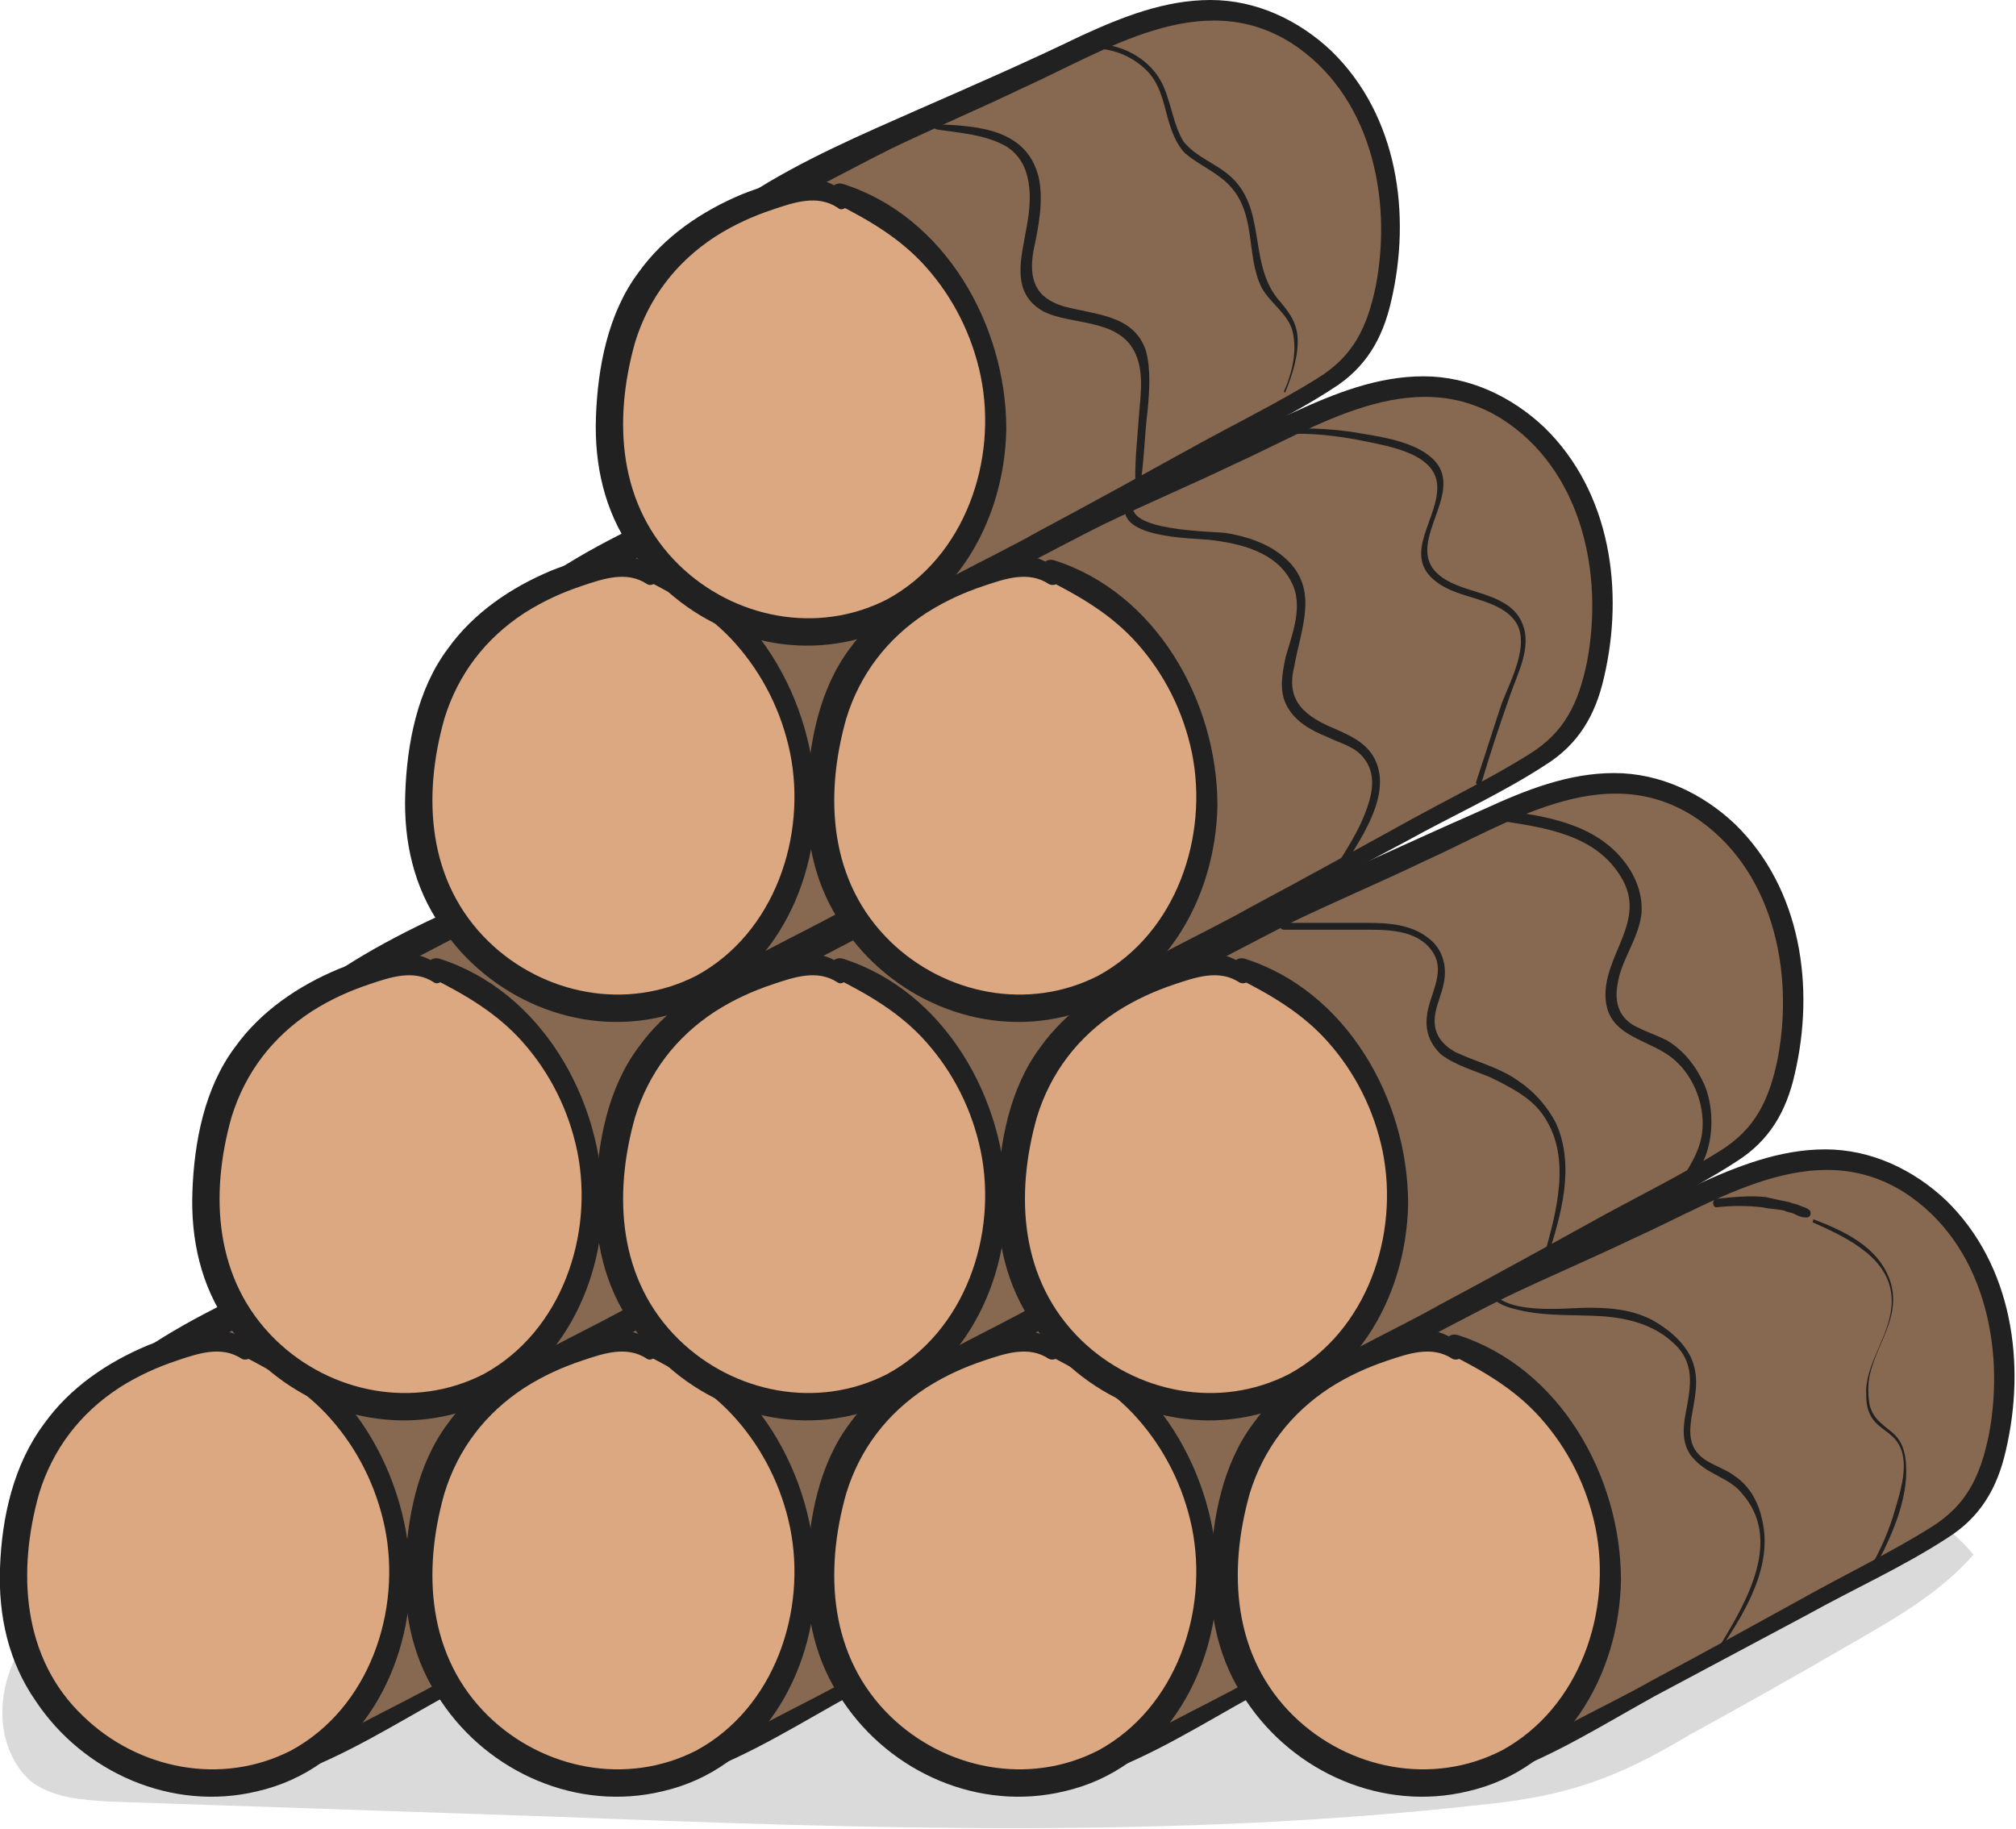<?xml version="1.0" encoding="utf-8"?>
<!-- Generator: Adobe Illustrator 27.3.1, SVG Export Plug-In . SVG Version: 6.00 Build 0)  -->
<svg version="1.1" id="_x32_" xmlns="http://www.w3.org/2000/svg" xmlns:xlink="http://www.w3.org/1999/xlink" x="0px" y="0px"
	 viewBox="0 0 118.4 107.4" style="enable-background:new 0 0 118.4 107.4;" xml:space="preserve">
<style type="text/css">
	.st0{fill:#DADADA;}
	.st1{fill:#876850;}
	.st2{fill:#212121;}
	.st3{fill:#DBA881;}
</style>
<path class="st0" d="M18.7,83.7c25.1,11,55.7-0.3,83,2.2c5.2,0.5,10.9,1.4,14.2,5.4c-2,2.3-4.7,3.8-7.3,5.3
	c-3.1,1.8-6.3,3.6-9.4,5.3c-2,1.2-4.1,2.3-6.4,3c-1.9,0.6-3.9,0.9-5.9,1.1c-17.9,2-36,1.4-54,0.7c-8.8-0.3-17.6-0.6-26.5-0.9
	c-1.6-0.1-3.3-0.2-4.6-1.2c-0.9-0.8-1.4-1.9-1.6-3.1c-0.6-4.4,3.2-8.2,7.1-10.4C11.4,89.1,15.6,86.9,18.7,83.7z"/>
<g>
	<g>
		<g>
			<g>
				<path class="st1" d="M17.1,104c6.2-3.3,12.3-6.7,18.5-10c2-1.1,4.1-2.2,6.1-3.3c2.2-1.2,3.7-2.2,4.4-4.7c0.8-3,1-6.2,0.2-9.3
					c-0.8-3-2.7-5.8-5.4-7.4c-5.2-3-10.2,0.1-15,2.3c-5.5,2.5-11.1,4.9-16.4,7.8"/>
				<g>
					<path class="st2" d="M17.2,104.2c3.1-1.1,6.1-3,9-4.6c3-1.6,6-3.2,9-4.8c2.7-1.5,5.6-2.8,8.2-4.5c1.9-1.2,2.9-2.9,3.4-5.1
						c1.2-5.1,0.4-10.9-3.5-14.7c-1.9-1.8-4.4-3-7.1-3c-2.7,0-5.2,1-7.6,2.1c-3.2,1.4-6.4,2.9-9.6,4.3c-3.4,1.5-6.9,3-10,5
						c-0.7,0.5-0.1,1.6,0.7,1.2c2.6-1.2,5.1-2.6,7.7-3.9c2.5-1.2,5.1-2.3,7.6-3.5c4.9-2.2,10.5-6,15.8-2.7c4.7,3,6,9.1,5,14.3
						c-0.5,2.4-1.3,4.1-3.4,5.4c-2.4,1.5-5.1,2.8-7.6,4.2c-2.9,1.6-5.8,3.2-8.8,4.8c-3,1.7-6.4,3.1-9.1,5.2
						C16.9,104,17,104.3,17.2,104.2L17.2,104.2z"/>
				</g>
			</g>
			<g>
				<path class="st3" d="M14.5,79.4c-0.7-0.8-2-0.8-3.1-0.5c-3.7,0.9-7.2,3-9,6.4c-0.8,1.5-1.2,3.3-1.4,5c-0.2,1.7-0.3,3.4,0,5.1
					c1,5.4,6.4,9.7,11.9,9.4c2.4-0.1,4.7-1,6.5-2.6c1.5-1.3,2.6-3.1,3.2-5c1.2-3.5,1-7.4-0.6-10.8c-1.6-3.3-4.4-6.1-7.9-7.4"/>
				<g>
					<path class="st2" d="M14.9,79.2c-1.4-1.9-4.4-0.9-6.2-0.2c-2.4,1-4.6,2.5-6.1,4.6C0.8,86,0.1,89.1,0,92.1
						c-0.1,2.8,0.5,5.5,2.1,7.8c2.8,4.2,8,6.5,13,5.3c5.7-1.3,8.9-6.8,9-12.4c0-6.1-3.6-12.5-9.6-14.4c-0.7-0.2-1.1,0.8-0.5,1.1
						c2,1,3.9,2.1,5.4,3.8c1.6,1.8,2.7,4,3.2,6.4c1,4.9-0.9,10.6-5.5,13.1c-4.1,2.1-9,1.1-12.2-2C1.3,97.4,1,92.3,2.3,87.7
						c0.8-2.6,2.4-4.7,4.7-6.2c1.1-0.7,2.2-1.2,3.4-1.6c1.2-0.4,2.6-0.9,3.8-0.1C14.6,80,15.1,79.5,14.9,79.2L14.9,79.2z"/>
				</g>
			</g>
		</g>
		<g>
			<g>
				<path class="st1" d="M40.8,104c6.2-3.3,12.3-6.7,18.5-10c2-1.1,4.1-2.2,6.1-3.3c2.2-1.2,3.7-2.2,4.4-4.7c0.8-3,1-6.2,0.2-9.3
					c-0.8-3-2.7-5.8-5.4-7.4c-5.2-3-10.2,0.1-15,2.3c-5.5,2.5-11.1,4.9-16.4,7.8"/>
				<g>
					<path class="st2" d="M40.9,104.2c3.1-1.1,6.1-3,9-4.6c3-1.6,6-3.2,9-4.8c2.7-1.5,5.6-2.8,8.2-4.5c1.9-1.2,2.9-2.9,3.4-5.1
						c1.2-5.1,0.4-10.9-3.5-14.7c-1.9-1.8-4.4-3-7.1-3c-2.7,0-5.2,1-7.6,2.1c-3.2,1.4-6.4,2.9-9.6,4.3c-3.4,1.5-6.9,3-10,5
						c-0.7,0.5-0.1,1.6,0.7,1.2c2.6-1.2,5.1-2.6,7.7-3.9c2.5-1.2,5.1-2.3,7.6-3.5c4.9-2.2,10.5-6,15.8-2.7c4.7,3,6,9.1,5,14.3
						c-0.5,2.4-1.3,4.1-3.4,5.4c-2.4,1.5-5.1,2.8-7.6,4.2c-2.9,1.6-5.8,3.2-8.8,4.8c-3,1.7-6.4,3.1-9.1,5.2
						C40.6,104,40.6,104.3,40.9,104.2L40.9,104.2z"/>
				</g>
			</g>
			<g>
				<path class="st3" d="M38.2,79.4c-0.7-0.8-2-0.8-3.1-0.5c-3.7,0.9-7.2,3-9,6.4c-0.8,1.5-1.2,3.3-1.4,5c-0.2,1.7-0.3,3.4,0,5.1
					c1,5.4,6.4,9.7,11.9,9.4c2.4-0.1,4.7-1,6.5-2.6c1.5-1.3,2.6-3.1,3.2-5c1.2-3.5,1-7.4-0.6-10.8c-1.6-3.3-4.4-6.1-7.9-7.4"/>
				<g>
					<path class="st2" d="M38.6,79.2c-1.4-1.9-4.4-0.9-6.2-0.2c-2.4,1-4.6,2.5-6.1,4.6c-1.8,2.4-2.4,5.6-2.5,8.5
						c-0.1,2.8,0.5,5.5,2.1,7.8c2.8,4.2,8,6.5,13,5.3c5.7-1.3,8.9-6.8,9-12.4c0-6.1-3.6-12.5-9.6-14.4c-0.7-0.2-1.1,0.8-0.5,1.1
						c2,1,3.9,2.1,5.4,3.8c1.6,1.8,2.7,4,3.2,6.4c1,4.9-0.9,10.6-5.5,13.1c-4.1,2.1-9,1.1-12.2-2c-3.6-3.5-3.9-8.5-2.6-13.1
						c0.8-2.6,2.4-4.7,4.7-6.2c1.1-0.7,2.2-1.2,3.4-1.6c1.2-0.4,2.6-0.9,3.8-0.1C38.3,80,38.8,79.5,38.6,79.2L38.6,79.2z"/>
				</g>
			</g>
		</g>
		<g>
			<g>
				<path class="st1" d="M64.5,104c6.2-3.3,12.3-6.7,18.5-10c2-1.1,4.1-2.2,6.1-3.3c2.2-1.2,3.7-2.2,4.4-4.7c0.8-3,1-6.2,0.2-9.3
					c-0.8-3-2.7-5.8-5.4-7.4c-5.2-3-10.2,0.1-15,2.3c-5.5,2.5-11.1,4.9-16.4,7.8"/>
				<g>
					<path class="st2" d="M64.6,104.2c3.1-1.1,6.1-3,9-4.6c3-1.6,6-3.2,9-4.8c2.7-1.5,5.6-2.8,8.2-4.5c1.9-1.2,2.9-2.9,3.4-5.1
						c1.2-5.1,0.4-10.9-3.5-14.7c-1.9-1.8-4.4-3-7.1-3c-2.7,0-5.2,1-7.6,2.1c-3.2,1.4-6.4,2.9-9.6,4.3c-3.4,1.5-6.9,3-10,5
						c-0.7,0.5-0.1,1.6,0.7,1.2c2.6-1.2,5.1-2.6,7.7-3.9c2.5-1.2,5.1-2.3,7.6-3.5c4.9-2.2,10.5-6,15.8-2.7c4.7,3,6,9.1,5,14.3
						c-0.5,2.4-1.3,4.1-3.4,5.4c-2.4,1.5-5.1,2.8-7.6,4.2c-2.9,1.6-5.8,3.2-8.8,4.8c-3,1.7-6.4,3.1-9.1,5.2
						C64.3,104,64.3,104.3,64.6,104.2L64.6,104.2z"/>
				</g>
			</g>
			<g>
				<path class="st3" d="M61.9,79.4c-0.7-0.8-2-0.8-3.1-0.5c-3.7,0.9-7.2,3-9,6.4c-0.8,1.5-1.2,3.3-1.4,5c-0.2,1.7-0.3,3.4,0,5.1
					c1,5.4,6.4,9.7,11.9,9.4c2.4-0.1,4.7-1,6.5-2.6c1.5-1.3,2.6-3.1,3.2-5c1.2-3.5,1-7.4-0.6-10.8c-1.6-3.3-4.4-6.1-7.9-7.4"/>
				<g>
					<path class="st2" d="M62.2,79.2c-1.4-1.9-4.4-0.9-6.2-0.2c-2.4,1-4.6,2.5-6.1,4.6c-1.8,2.4-2.4,5.6-2.5,8.5
						c-0.1,2.8,0.5,5.5,2.1,7.8c2.8,4.2,8,6.5,13,5.3c5.7-1.3,8.9-6.8,9-12.4c0-6.1-3.6-12.5-9.6-14.4c-0.7-0.2-1.1,0.8-0.5,1.1
						c2,1,3.9,2.1,5.4,3.8c1.6,1.8,2.7,4,3.2,6.4c1,4.9-0.9,10.6-5.5,13.1c-4.1,2.1-9,1.1-12.2-2c-3.6-3.5-3.9-8.5-2.6-13.1
						c0.8-2.6,2.4-4.7,4.7-6.2c1.1-0.7,2.2-1.2,3.4-1.6c1.2-0.4,2.6-0.9,3.8-0.1C62,80,62.5,79.5,62.2,79.2L62.2,79.2z"/>
				</g>
			</g>
		</g>
		<g>
			<g>
				<path class="st1" d="M88.2,104c6.2-3.3,12.3-6.7,18.5-10c2-1.1,4.1-2.2,6.1-3.3c2.2-1.2,3.7-2.2,4.4-4.7c0.8-3,1-6.2,0.2-9.3
					c-0.8-3-2.7-5.8-5.4-7.4c-5.2-3-10.2,0.1-15,2.3c-5.5,2.5-11.1,4.9-16.4,7.8"/>
				<g>
					<path class="st2" d="M88.2,104.2c3.1-1.1,6.1-3,9-4.6c3-1.6,6-3.2,9-4.8c2.7-1.5,5.6-2.8,8.2-4.5c1.9-1.2,2.9-2.9,3.4-5.1
						c1.2-5.1,0.4-10.9-3.5-14.7c-1.9-1.8-4.4-3-7.1-3c-2.7,0-5.2,1-7.6,2.1c-3.2,1.4-6.4,2.9-9.6,4.3c-3.4,1.5-6.9,3-10,5
						c-0.7,0.5-0.1,1.6,0.7,1.2c2.6-1.2,5.1-2.6,7.7-3.9c2.5-1.2,5.1-2.3,7.6-3.5c4.9-2.2,10.5-6,15.8-2.7c4.7,3,6,9.1,5,14.3
						c-0.5,2.4-1.3,4.1-3.4,5.4c-2.4,1.5-5.1,2.8-7.6,4.2c-2.9,1.6-5.8,3.2-8.8,4.8c-3,1.7-6.4,3.1-9.1,5.2
						C87.9,104,88,104.3,88.2,104.2L88.2,104.2z"/>
				</g>
			</g>
			<g>
				<path class="st3" d="M85.6,79.4c-0.7-0.8-2-0.8-3.1-0.5c-3.7,0.9-7.2,3-9,6.4c-0.8,1.5-1.2,3.3-1.4,5c-0.2,1.7-0.3,3.4,0,5.1
					c1,5.4,6.4,9.7,11.9,9.4c2.4-0.1,4.7-1,6.5-2.6c1.5-1.3,2.6-3.1,3.2-5c1.2-3.5,1-7.4-0.6-10.8c-1.6-3.3-4.4-6.1-7.9-7.4"/>
				<g>
					<path class="st2" d="M85.9,79.2c-1.4-1.9-4.4-0.9-6.2-0.2c-2.4,1-4.6,2.5-6.1,4.6c-1.8,2.4-2.4,5.6-2.5,8.5
						c-0.1,2.8,0.5,5.5,2.1,7.8c2.8,4.2,8,6.5,13,5.3c5.7-1.3,8.9-6.8,9-12.4c0-6.1-3.6-12.5-9.6-14.4c-0.7-0.2-1.1,0.8-0.5,1.1
						c2,1,3.9,2.1,5.4,3.8c1.6,1.8,2.7,4,3.2,6.4c1,4.9-0.9,10.6-5.5,13.1c-4.1,2.1-9,1.1-12.2-2c-3.6-3.5-3.9-8.5-2.6-13.1
						c0.8-2.6,2.4-4.7,4.7-6.2c1.1-0.7,2.2-1.2,3.4-1.6c1.2-0.4,2.6-0.9,3.8-0.1C85.7,80,86.2,79.5,85.9,79.2L85.9,79.2z"/>
				</g>
			</g>
		</g>
		<g>
			<g>
				<path class="st1" d="M28.3,82c6.2-3.3,12.3-6.7,18.5-10c2-1.1,4.1-2.2,6.1-3.3c2.2-1.2,3.7-2.2,4.4-4.7c0.8-3,1-6.2,0.2-9.3
					c-0.8-3-2.7-5.8-5.4-7.4c-5.2-3-10.2,0.1-15,2.3c-5.5,2.5-11.1,4.9-16.4,7.8"/>
				<g>
					<path class="st2" d="M28.4,82.1c3.1-1.1,6.1-3,9-4.6c3-1.6,6-3.2,9-4.8c2.7-1.5,5.6-2.8,8.2-4.5c1.9-1.2,2.9-2.9,3.4-5.1
						c1.2-5.1,0.4-10.9-3.5-14.7c-1.9-1.8-4.4-3-7.1-3c-2.7,0-5.2,1-7.6,2.1c-3.2,1.4-6.4,2.9-9.6,4.3c-3.4,1.5-6.9,3-10,5
						c-0.7,0.5-0.1,1.6,0.7,1.2c2.6-1.2,5.1-2.6,7.7-3.9c2.5-1.2,5.1-2.3,7.6-3.5c4.9-2.2,10.5-6,15.8-2.7c4.7,3,6,9.1,5,14.3
						c-0.5,2.4-1.3,4.1-3.4,5.4c-2.4,1.5-5.1,2.8-7.6,4.2c-2.9,1.6-5.8,3.2-8.8,4.8c-3,1.7-6.4,3.1-9.1,5.2
						C28.1,81.9,28.2,82.2,28.4,82.1L28.4,82.1z"/>
				</g>
			</g>
			<g>
				<path class="st3" d="M25.7,57.3c-0.7-0.8-2-0.8-3.1-0.5c-3.7,0.9-7.2,3-9,6.4c-0.8,1.5-1.2,3.3-1.4,5c-0.2,1.7-0.3,3.4,0,5.1
					c1,5.4,6.4,9.7,11.9,9.4c2.4-0.1,4.7-1,6.5-2.6c1.5-1.3,2.6-3.1,3.2-5c1.2-3.5,1-7.4-0.6-10.8c-1.6-3.3-4.4-6.1-7.9-7.4"/>
				<g>
					<path class="st2" d="M26.1,57.1c-1.4-1.9-4.4-0.9-6.2-0.2c-2.4,1-4.6,2.5-6.1,4.6c-1.8,2.4-2.4,5.6-2.5,8.5
						c-0.1,2.8,0.5,5.5,2.1,7.8c2.8,4.2,8,6.5,13,5.3c5.7-1.3,8.9-6.8,9-12.4c0-6.1-3.6-12.5-9.6-14.4c-0.7-0.2-1.1,0.8-0.5,1.1
						c2,1,3.9,2.1,5.4,3.8c1.6,1.8,2.7,4,3.2,6.4c1,4.9-0.9,10.6-5.5,13.1c-4.1,2.1-9,1.1-12.2-2c-3.6-3.5-3.9-8.5-2.6-13.1
						c0.8-2.6,2.4-4.7,4.7-6.2c1.1-0.7,2.2-1.2,3.4-1.6c1.2-0.4,2.6-0.9,3.8-0.1C25.8,57.9,26.3,57.4,26.1,57.1L26.1,57.1z"/>
				</g>
			</g>
		</g>
		<g>
			<g>
				<path class="st1" d="M52,82c6.2-3.3,12.3-6.7,18.5-10c2-1.1,4.1-2.2,6.1-3.3c2.2-1.2,3.7-2.2,4.4-4.7c0.8-3,1-6.2,0.2-9.3
					c-0.8-3-2.7-5.8-5.4-7.4c-5.2-3-10.2,0.1-15,2.3c-5.5,2.5-11.1,4.9-16.4,7.8"/>
				<g>
					<path class="st2" d="M52.1,82.1c3.1-1.1,6.1-3,9-4.6c3-1.6,6-3.2,9-4.8c2.7-1.5,5.6-2.8,8.2-4.5c1.9-1.2,2.9-2.9,3.4-5.1
						c1.2-5.1,0.4-10.9-3.5-14.7c-1.9-1.8-4.4-3-7.1-3c-2.7,0-5.2,1-7.6,2.1c-3.2,1.4-6.4,2.9-9.6,4.3c-3.4,1.5-6.9,3-10,5
						c-0.7,0.5-0.1,1.6,0.7,1.2c2.6-1.2,5.1-2.6,7.7-3.9c2.5-1.2,5.1-2.3,7.6-3.5c4.9-2.2,10.5-6,15.8-2.7c4.7,3,6,9.1,5,14.3
						c-0.5,2.4-1.3,4.1-3.4,5.4c-2.4,1.5-5.1,2.8-7.6,4.2c-2.9,1.6-5.8,3.2-8.8,4.8c-3,1.7-6.4,3.1-9.1,5.2
						C51.8,81.9,51.8,82.2,52.1,82.1L52.1,82.1z"/>
				</g>
			</g>
			<g>
				<path class="st3" d="M49.4,57.3c-0.7-0.8-2-0.8-3.1-0.5c-3.7,0.9-7.2,3-9,6.4c-0.8,1.5-1.2,3.3-1.4,5c-0.2,1.7-0.3,3.4,0,5.1
					c1,5.4,6.4,9.7,11.9,9.4c2.4-0.1,4.7-1,6.5-2.6c1.5-1.3,2.6-3.1,3.2-5c1.2-3.5,1-7.4-0.6-10.8c-1.6-3.3-4.4-6.1-7.9-7.4"/>
				<g>
					<path class="st2" d="M49.8,57.1c-1.4-1.9-4.4-0.9-6.2-0.2c-2.4,1-4.6,2.5-6.1,4.6c-1.8,2.4-2.4,5.6-2.5,8.5
						c-0.1,2.8,0.5,5.5,2.1,7.8c2.8,4.2,8,6.5,13,5.3c5.7-1.3,8.9-6.8,9-12.4c0-6.1-3.6-12.5-9.6-14.4c-0.7-0.2-1.1,0.8-0.5,1.1
						c2,1,3.9,2.1,5.4,3.8c1.6,1.8,2.7,4,3.2,6.4c1,4.9-0.9,10.6-5.5,13.1c-4.1,2.1-9,1.1-12.2-2c-3.6-3.5-3.9-8.5-2.6-13.1
						c0.8-2.6,2.4-4.7,4.7-6.2c1.1-0.7,2.2-1.2,3.4-1.6c1.2-0.4,2.6-0.9,3.8-0.1C49.5,57.9,50,57.4,49.8,57.1L49.8,57.1z"/>
				</g>
			</g>
		</g>
		<g>
			<g>
				<path class="st1" d="M75.7,82c6.2-3.3,12.3-6.7,18.5-10c2-1.1,4.1-2.2,6.1-3.3c2.2-1.2,3.7-2.2,4.4-4.7c0.8-3,1-6.2,0.2-9.3
					c-0.8-3-2.7-5.8-5.4-7.4c-5.2-3-10.2,0.1-15,2.3c-5.5,2.5-11.1,4.9-16.4,7.8"/>
				<g>
					<path class="st2" d="M75.8,82.1c3.1-1.1,6.1-3,9-4.6c3-1.6,6-3.2,9-4.8c2.7-1.5,5.6-2.8,8.2-4.5c1.9-1.2,2.9-2.9,3.4-5.1
						c1.2-5.1,0.4-10.9-3.5-14.7c-1.9-1.8-4.4-3-7.1-3c-2.7,0-5.2,1-7.6,2.1c-3.2,1.4-6.4,2.9-9.6,4.3c-3.4,1.5-6.9,3-10,5
						c-0.7,0.5-0.1,1.6,0.7,1.2c2.6-1.2,5.1-2.6,7.7-3.9c2.5-1.2,5.1-2.3,7.6-3.5c4.9-2.2,10.5-6,15.8-2.7c4.7,3,6,9.1,5,14.3
						c-0.5,2.4-1.3,4.1-3.4,5.4c-2.4,1.5-5.1,2.8-7.6,4.2c-2.9,1.6-5.8,3.2-8.8,4.8c-3,1.7-6.4,3.1-9.1,5.2
						C75.5,81.9,75.5,82.2,75.8,82.1L75.8,82.1z"/>
				</g>
			</g>
			<g>
				<path class="st3" d="M73.1,57.3c-0.7-0.8-2-0.8-3.1-0.5c-3.7,0.9-7.2,3-9,6.4c-0.8,1.5-1.2,3.3-1.4,5c-0.2,1.7-0.3,3.4,0,5.1
					c1,5.4,6.4,9.7,11.9,9.4c2.4-0.1,4.7-1,6.5-2.6c1.5-1.3,2.6-3.1,3.2-5c1.2-3.5,1-7.4-0.6-10.8c-1.6-3.3-4.4-6.1-7.9-7.4"/>
				<g>
					<path class="st2" d="M73.4,57.1c-1.4-1.9-4.4-0.9-6.2-0.2c-2.4,1-4.6,2.5-6.1,4.6c-1.8,2.4-2.4,5.6-2.5,8.5
						c-0.1,2.8,0.5,5.5,2.1,7.8c2.8,4.2,8,6.5,13,5.3c5.7-1.3,8.9-6.8,9-12.4c0-6.1-3.6-12.5-9.6-14.4c-0.7-0.2-1.1,0.8-0.5,1.1
						c2,1,3.9,2.1,5.4,3.8c1.6,1.8,2.7,4,3.2,6.4c1,4.9-0.9,10.6-5.5,13.1c-4.1,2.1-9,1.1-12.2-2c-3.6-3.5-3.9-8.5-2.6-13.1
						c0.8-2.6,2.4-4.7,4.7-6.2c1.1-0.7,2.2-1.2,3.4-1.6c1.2-0.4,2.6-0.9,3.8-0.1C73.2,57.9,73.7,57.4,73.4,57.1L73.4,57.1z"/>
				</g>
			</g>
		</g>
		<g>
			<g>
				<path class="st1" d="M40.8,58.6c6.2-3.3,12.3-6.7,18.5-10c2-1.1,4.1-2.2,6.1-3.3c2.2-1.2,3.7-2.2,4.4-4.7c0.8-3,1-6.2,0.2-9.3
					c-0.8-3-2.7-5.8-5.4-7.4c-5.2-3-10.2,0.1-15,2.3c-5.5,2.5-11.1,4.9-16.4,7.8"/>
				<g>
					<path class="st2" d="M40.9,58.8c3.1-1.1,6.1-3,9-4.6c3-1.6,6-3.2,9-4.8c2.7-1.5,5.6-2.8,8.2-4.5c1.9-1.2,2.9-2.9,3.4-5.1
						c1.2-5.1,0.4-10.9-3.5-14.7c-1.9-1.8-4.4-3-7.1-3c-2.7,0-5.2,1-7.6,2.1c-3.2,1.4-6.4,2.9-9.6,4.3c-3.4,1.5-6.9,3-10,5
						C32,34,32.7,35,33.5,34.7c2.6-1.2,5.1-2.6,7.7-3.9c2.5-1.2,5.1-2.3,7.6-3.5c4.9-2.2,10.5-6,15.8-2.7c4.7,3,6,9.1,5,14.3
						c-0.5,2.4-1.3,4.1-3.4,5.4c-2.4,1.5-5.1,2.8-7.6,4.2c-2.9,1.6-5.8,3.2-8.8,4.8c-3,1.7-6.4,3.1-9.1,5.2
						C40.6,58.5,40.6,58.8,40.9,58.8L40.9,58.8z"/>
				</g>
			</g>
			<g>
				<path class="st3" d="M38.2,33.9c-0.7-0.8-2-0.8-3.1-0.5c-3.7,0.9-7.2,3-9,6.4c-0.8,1.5-1.2,3.3-1.4,5c-0.2,1.7-0.3,3.4,0,5.1
					c1,5.4,6.4,9.7,11.9,9.4c2.4-0.1,4.7-1,6.5-2.6c1.5-1.3,2.6-3.1,3.2-5c1.2-3.5,1-7.4-0.6-10.8c-1.6-3.3-4.4-6.1-7.9-7.4"/>
				<g>
					<path class="st2" d="M38.6,33.7c-1.4-1.9-4.4-0.9-6.2-0.2c-2.4,1-4.6,2.5-6.1,4.6c-1.8,2.4-2.4,5.6-2.5,8.5
						c-0.1,2.8,0.5,5.5,2.1,7.8c2.8,4.2,8,6.5,13,5.3c5.7-1.3,8.9-6.8,9-12.4c0-6.1-3.6-12.5-9.6-14.4c-0.7-0.2-1.1,0.8-0.5,1.1
						c2,1,3.9,2.1,5.4,3.8c1.6,1.8,2.7,4,3.2,6.4c1,4.9-0.9,10.6-5.5,13.1c-4.1,2.1-9,1.1-12.2-2c-3.6-3.5-3.9-8.5-2.6-13.1
						c0.8-2.6,2.4-4.7,4.7-6.2c1.1-0.7,2.2-1.2,3.4-1.6c1.2-0.4,2.6-0.9,3.8-0.1C38.3,34.5,38.8,34.1,38.6,33.7L38.6,33.7z"/>
				</g>
			</g>
		</g>
		<g>
			<g>
				<path class="st1" d="M64.5,58.6c6.2-3.3,12.3-6.7,18.5-10c2-1.1,4.1-2.2,6.1-3.3c2.2-1.2,3.7-2.2,4.4-4.7c0.8-3,1-6.2,0.2-9.3
					c-0.8-3-2.7-5.8-5.4-7.4c-5.2-3-10.2,0.1-15,2.3c-5.5,2.5-11.1,4.9-16.4,7.8"/>
				<g>
					<path class="st2" d="M64.6,58.8c3.1-1.1,6.1-3,9-4.6c3-1.6,6-3.2,9-4.8c2.7-1.5,5.6-2.8,8.2-4.5c1.9-1.2,2.9-2.9,3.4-5.1
						c1.2-5.1,0.4-10.9-3.5-14.7c-1.9-1.8-4.4-3-7.1-3c-2.7,0-5.2,1-7.6,2.1c-3.2,1.4-6.4,2.9-9.6,4.3c-3.4,1.5-6.9,3-10,5
						c-0.7,0.5-0.1,1.6,0.7,1.2c2.6-1.2,5.1-2.6,7.7-3.9c2.5-1.2,5.1-2.3,7.6-3.5c4.9-2.2,10.5-6,15.8-2.7c4.7,3,6,9.1,5,14.3
						c-0.5,2.4-1.3,4.1-3.4,5.4c-2.4,1.5-5.1,2.8-7.6,4.2c-2.9,1.6-5.8,3.2-8.8,4.8c-3,1.7-6.4,3.1-9.1,5.2
						C64.3,58.5,64.3,58.8,64.6,58.8L64.6,58.8z"/>
				</g>
			</g>
			<g>
				<path class="st3" d="M61.9,33.9c-0.7-0.8-2-0.8-3.1-0.5c-3.7,0.9-7.2,3-9,6.4c-0.8,1.5-1.2,3.3-1.4,5c-0.2,1.7-0.3,3.4,0,5.1
					c1,5.4,6.4,9.7,11.9,9.4c2.4-0.1,4.7-1,6.5-2.6c1.5-1.3,2.6-3.1,3.2-5c1.2-3.5,1-7.4-0.6-10.8c-1.6-3.3-4.4-6.1-7.9-7.4"/>
				<g>
					<path class="st2" d="M62.2,33.7c-1.4-1.9-4.4-0.9-6.2-0.2c-2.4,1-4.6,2.5-6.1,4.6c-1.8,2.4-2.4,5.6-2.5,8.5
						c-0.1,2.8,0.5,5.5,2.1,7.8c2.8,4.2,8,6.5,13,5.3c5.7-1.3,8.9-6.8,9-12.4c0-6.1-3.6-12.5-9.6-14.4c-0.7-0.2-1.1,0.8-0.5,1.1
						c2,1,3.9,2.1,5.4,3.8c1.6,1.8,2.7,4,3.2,6.4c1,4.9-0.9,10.6-5.5,13.1c-4.1,2.1-9,1.1-12.2-2c-3.6-3.5-3.9-8.5-2.6-13.1
						c0.8-2.6,2.4-4.7,4.7-6.2c1.1-0.7,2.2-1.2,3.4-1.6c1.2-0.4,2.6-0.9,3.8-0.1C62,34.5,62.5,34.1,62.2,33.7L62.2,33.7z"/>
				</g>
			</g>
		</g>
		<g>
			<g>
				<path class="st1" d="M52,36.5c6.2-3.3,12.3-6.7,18.5-10c2-1.1,4.1-2.2,6.1-3.3c2.2-1.2,3.7-2.2,4.4-4.7c0.8-3,1-6.2,0.2-9.3
					c-0.8-3-2.7-5.8-5.4-7.4c-5.2-3-10.2,0.1-15,2.3C55.2,6.6,49.6,9,44.3,12"/>
				<g>
					<path class="st2" d="M52.1,36.7c3.1-1.1,6.1-3,9-4.6c3-1.6,6-3.2,9-4.8c2.7-1.5,5.6-2.8,8.2-4.5c1.9-1.2,2.9-2.9,3.4-5.1
						c1.2-5.1,0.4-10.9-3.5-14.7c-1.9-1.8-4.4-3-7.1-3c-2.7,0-5.2,1-7.6,2.1C60.4,3.6,57.2,5,54,6.4c-3.4,1.5-6.9,3-10,5
						c-0.7,0.5-0.1,1.6,0.7,1.2c2.6-1.2,5.1-2.6,7.7-3.9c2.5-1.2,5.1-2.3,7.6-3.5c4.9-2.2,10.5-6,15.8-2.7c4.7,3,6,9.1,5,14.3
						c-0.5,2.4-1.3,4.1-3.4,5.4c-2.4,1.5-5.1,2.8-7.6,4.2c-2.9,1.6-5.8,3.2-8.8,4.8c-3,1.7-6.4,3.1-9.1,5.2
						C51.8,36.5,51.8,36.8,52.1,36.7L52.1,36.7z"/>
				</g>
			</g>
			<g>
				<path class="st3" d="M49.4,11.8c-0.7-0.8-2-0.8-3.1-0.5c-3.7,0.9-7.2,3-9,6.4c-0.8,1.5-1.2,3.3-1.4,5c-0.2,1.7-0.3,3.4,0,5.1
					c1,5.4,6.4,9.7,11.9,9.4c2.4-0.1,4.7-1,6.5-2.6c1.5-1.3,2.6-3.1,3.2-5c1.2-3.5,1-7.4-0.6-10.8c-1.6-3.3-4.4-6.1-7.9-7.4"/>
				<g>
					<path class="st2" d="M49.8,11.6c-1.4-1.9-4.4-0.9-6.2-0.2c-2.4,1-4.6,2.5-6.1,4.6c-1.8,2.4-2.4,5.6-2.5,8.5
						c-0.1,2.8,0.5,5.5,2.1,7.8c2.8,4.2,8,6.5,13,5.3c5.7-1.3,8.9-6.8,9-12.4c0-6.1-3.6-12.5-9.6-14.4c-0.7-0.2-1.1,0.8-0.5,1.1
						c2,1,3.9,2.1,5.4,3.8c1.6,1.8,2.7,4,3.2,6.4c1,4.9-0.9,10.6-5.5,13.1c-4.1,2.1-9,1.1-12.2-2c-3.6-3.5-3.9-8.5-2.6-13.1
						c0.8-2.6,2.4-4.7,4.7-6.2c1.1-0.7,2.2-1.2,3.4-1.6c1.2-0.4,2.6-0.9,3.8-0.1C49.5,12.5,50,12,49.8,11.6L49.8,11.6z"/>
				</g>
			</g>
		</g>
	</g>
	<g>
		<g>
			<path class="st2" d="M55,7.6c1.3,0.2,2.9,0.3,4.1,1c1.6,1,1.5,3.1,1.2,4.7c-0.3,1.8-1,3.9,1,5c1.6,0.8,4.3,0.4,5.3,2.3
				c0.6,1.1,0.4,2.5,0.3,3.7c-0.1,1.5-0.3,3-0.2,4.6c0,0.1,0.2,0.2,0.2,0c0.3-1.6,0.3-3.2,0.5-4.8c0.1-1.1,0.2-2.4-0.1-3.5
				c-0.7-2.1-2.9-2.1-4.8-2.6c-1.7-0.5-2.1-1.6-1.8-3.3c0.3-1.4,0.6-2.9,0.3-4.3c-0.7-2.8-3.5-3-5.9-3.1C54.8,7.1,54.7,7.5,55,7.6
				L55,7.6z"/>
		</g>
	</g>
	<g>
		<g>
			<path class="st2" d="M63.5,2.9c1.4-0.2,2.7,0.2,3.7,1.1c0.9,0.8,1.1,1.9,1.4,3c0.2,0.7,0.5,1.5,1,2c0.7,0.6,1.6,1,2.3,1.6
				c2,1.7,1.2,4.3,2.2,6.3c0.5,0.9,1.5,1.5,1.8,2.5c0.3,1.2,0,2.5-0.5,3.6c0,0,0.1,0.1,0.1,0c0.4-1,0.8-2.2,0.7-3.3
				c-0.1-0.9-0.6-1.5-1.2-2.2c-1.7-2.2-0.6-5.3-2.8-7.2c-0.8-0.7-2-1.1-2.7-2c-0.6-1-0.7-2.2-1.2-3.3c-0.9-1.9-3.1-2.7-5.1-2.4
				C63.3,2.7,63.3,3,63.5,2.9L63.5,2.9z"/>
		</g>
	</g>
	<g>
		<g>
			<path class="st2" d="M66.2,29.4c-1,2.2,3.8,2.2,4.8,2.3c1.8,0.2,3.9,0.7,4.8,2.4c0.8,1.4,0.1,3.1-0.3,4.5c-0.2,1-0.4,2,0.1,2.9
				c0.5,0.9,1.4,1.4,2.4,1.8c0.6,0.3,1.4,0.5,1.9,1c0.8,0.8,0.8,1.8,0.5,2.8c-0.5,1.7-1.6,3.2-2.5,4.7c-0.1,0.2,0.2,0.4,0.3,0.2
				c1.1-1.9,3.8-5.1,2.5-7.5c-0.5-0.9-1.4-1.3-2.3-1.7c-1.7-0.7-2.9-1.6-2.4-3.6c0.4-2.3,1.5-4.6-0.5-6.4c-1-0.9-2.3-1.3-3.5-1.5
				c-0.8-0.1-6.1-0.1-5.4-1.8C66.6,29.4,66.3,29.3,66.2,29.4L66.2,29.4z"/>
		</g>
	</g>
	<g>
		<g>
			<path class="st2" d="M75.4,54.6c1.5,0,2.9,0,4.4,0c1.5,0,3.5-0.1,4.4,1.4c0.7,1.2-0.3,2.5-0.4,3.7c-0.1,0.9,0.2,1.6,0.8,2.2
				c0.9,0.7,2.1,1,3,1.4c1.2,0.6,2.4,1.2,3.1,2.3c1.6,2.4,0.7,5.6,0,8.1c0,0.1,0.2,0.2,0.2,0.1c0.8-2.5,1.6-5.3,0.5-7.8
				c-0.5-1-1.3-1.9-2.2-2.5c-1.1-0.8-2.4-1.1-3.7-1.7c-0.9-0.5-1.4-1.2-1.2-2.3c0.1-0.6,0.4-1.2,0.5-1.8c0.2-1-0.1-2-0.9-2.6
				c-1-0.8-2.3-0.9-3.5-0.9c-1.7,0-3.4,0-5.1,0C75.1,54.1,75.1,54.6,75.4,54.6L75.4,54.6z"/>
		</g>
	</g>
	<g>
		<g>
			<path class="st2" d="M88.1,48.2c2.6,0.4,5.6,0.8,7.1,3.3c1.6,2.6-1.1,4.6-0.9,7.2c0.2,2.3,2.7,2.3,4.1,3.6c1,0.9,1.6,2.3,1.6,3.7
				c0,1.5-0.8,2.5-1.5,3.7c-0.1,0.1,0.1,0.2,0.1,0.1c2-1.1,2.3-4.2,1.5-6.1c-0.5-1.1-1.2-2-2.2-2.6c-0.6-0.3-1.2-0.5-1.8-0.8
				c-1-0.5-1.3-1.4-1.1-2.5c0.2-1.4,1.2-2.6,1.4-4.1c0.1-1.1-0.3-2.2-1-3.1c-1.7-2.2-4.6-2.7-7.2-3C87.8,47.5,87.7,48.1,88.1,48.2
				L88.1,48.2z"/>
		</g>
	</g>
	<g>
		<g>
			<path class="st2" d="M87.3,75.6c0.3,1,1.3,1.2,2.2,1.4c1.5,0.3,3,0.2,4.6,0.3c1.5,0.1,3,0.5,4.1,1.5c1.4,1.2,1.1,2.6,0.8,4.2
				c-0.2,1-0.2,2,0.5,2.7c0.8,0.9,2.1,1.1,2.8,2c2.4,2.7,0.3,6.3-1.2,8.8c0,0.1,0.1,0.2,0.1,0.1c1.4-2.1,2.9-4.7,2.3-7.3
				c-0.2-1-0.7-2-1.6-2.6c-0.5-0.4-1.2-0.6-1.8-1c-1-0.7-0.9-1.7-0.7-2.8c0.2-1.1,0.4-2.1-0.1-3.2c-0.5-1-1.4-1.7-2.3-2.2
				c-1.2-0.6-2.4-0.7-3.7-0.7c-1.4,0-5.1,0.5-5.8-1.2C87.6,75.3,87.2,75.3,87.3,75.6L87.3,75.6z"/>
		</g>
	</g>
	<g>
		<g>
			<path class="st2" d="M100.8,70.9c0.9-0.1,1.8-0.1,2.7,0c0.4,0.1,0.9,0.1,1.3,0.2c0.2,0.1,0.4,0.1,0.6,0.2
				c0.2,0.1,0.4,0.2,0.7,0.2c0.2,0,0.3-0.2,0.2-0.4c-0.2-0.2-0.4-0.2-0.6-0.3c-0.2-0.1-0.4-0.1-0.6-0.2c-0.5-0.1-1-0.2-1.4-0.3
				c-0.9-0.1-1.9,0-2.9,0.1C100.5,70.5,100.6,70.9,100.8,70.9L100.8,70.9z"/>
		</g>
	</g>
	<g>
		<g>
			<path class="st2" d="M106.5,71.8c2,0.9,4.6,2.1,4.6,4.6c0,1.9-1.4,3.4-1.5,5.2c0,0.6,0,1.1,0.3,1.6c0.4,0.7,1.2,0.9,1.6,1.6
				c0.6,1,0.2,2.5-0.1,3.5c-0.3,1.1-0.7,2.2-1.3,3.3c-0.1,0.1,0.1,0.3,0.2,0.1c0.9-1.7,1.9-4,1.6-6.1c-0.1-0.6-0.3-1.1-0.8-1.5
				c-0.6-0.5-1.1-0.8-1.3-1.6c-0.1-0.6-0.1-1.2,0-1.7c0.4-1.9,1.9-3.5,1.2-5.6c-0.7-2-2.7-2.9-4.5-3.6
				C106.5,71.7,106.4,71.8,106.5,71.8L106.5,71.8z"/>
		</g>
	</g>
	<g>
		<g>
			<path class="st2" d="M75.4,25.5c1.6-0.1,3.2,0.1,4.7,0.4c1.4,0.3,4.1,0.7,4.3,2.5c0.2,2-2.2,4.2,0,5.8c1.3,1,3.6,0.9,4.6,2.3
				c0.9,1.3-0.3,3.5-0.8,4.8c-0.5,1.5-1,3.1-1.5,4.6C86.6,46.1,87,46.2,87,46c0.5-1.7,1.1-3.5,1.7-5.2c0.4-1.2,1.3-2.8,0.7-4.2
				c-0.7-1.7-3-1.7-4.4-2.5c-3.2-1.8,1.4-5.1-0.9-7.2c-1-0.9-2.7-1.2-3.9-1.4c-1.6-0.3-3.2-0.4-4.8-0.3
				C75.3,25.3,75.3,25.5,75.4,25.5L75.4,25.5z"/>
		</g>
	</g>
</g>
</svg>
